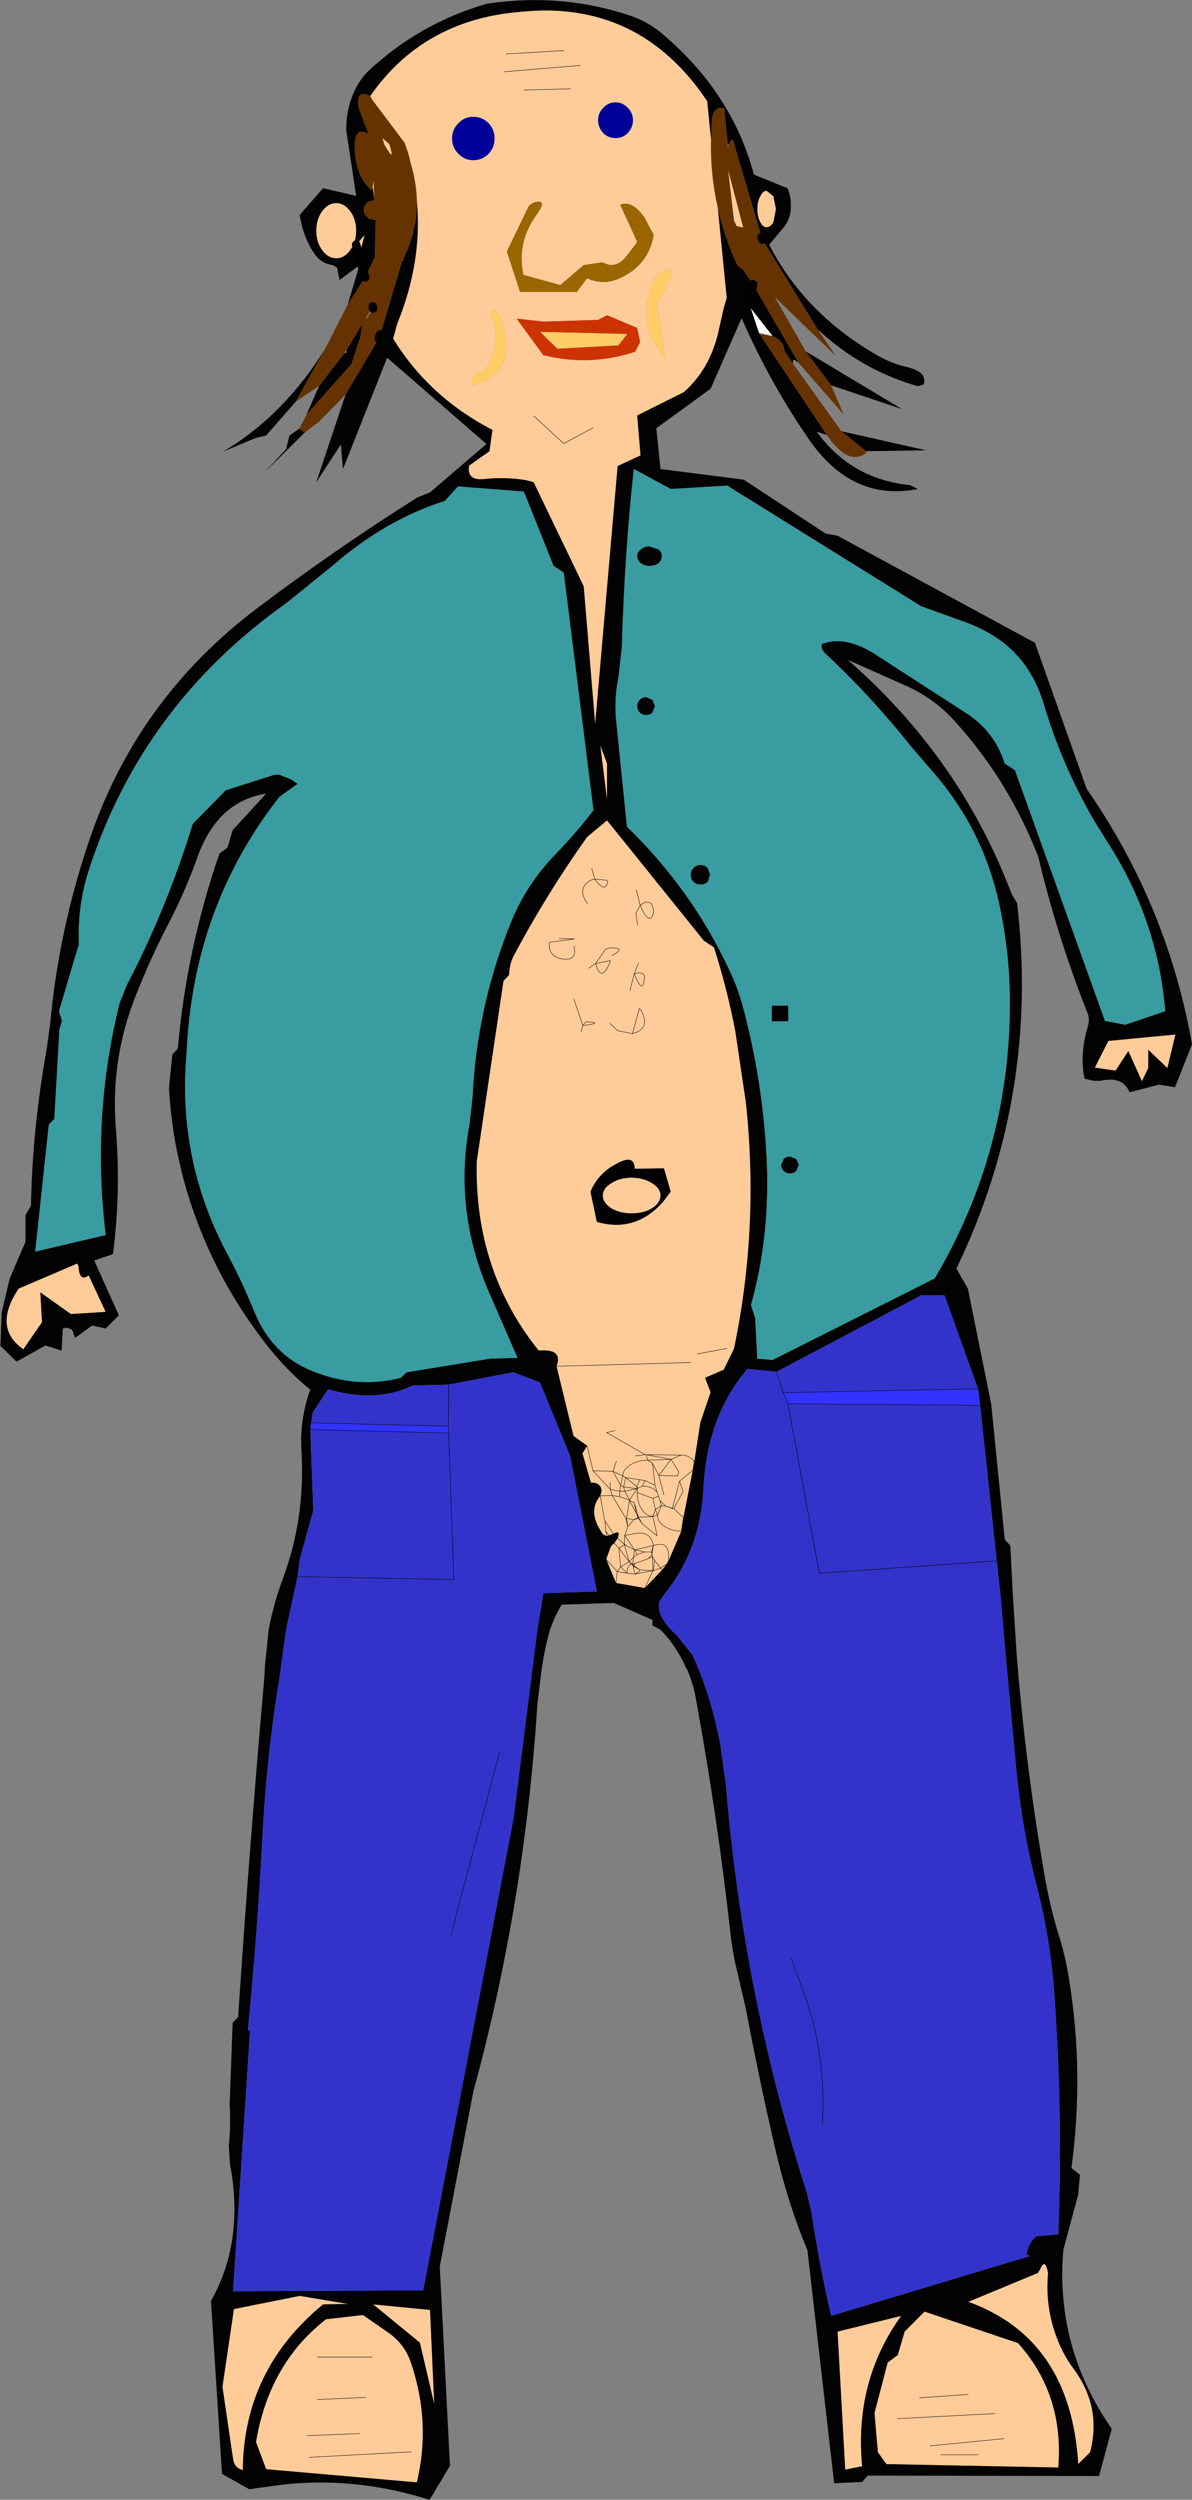 <?xml version="1.0" encoding="UTF-8" standalone="no"?>
<svg xmlns:xlink="http://www.w3.org/1999/xlink" height="294.2px" width="140.4px" xmlns="http://www.w3.org/2000/svg">
  <rect width="100%" height="100%" fill="#808080" stroke="none"/>
  <g transform="matrix(1.0, 0.0, 0.0, 1.0, 53.85, 159.75)">
    <path d="M5.5 -151.3 L14.5 -152.05 5.5 -151.3 M5.75 -153.4 L12.6 -153.8 5.75 -153.4 M7.85 -149.15 L13.35 -149.3 7.85 -149.15 M-11.55 -129.6 L-11.9 -130.95 -10.9 -132.1 -11.55 -129.6 M29.9 -143.35 Q29.8 -139.25 30.7 -135.3 L31.75 -124.7 31.4 -123.5 30.7 -120.4 Q29.65 -116.2 26.7 -113.6 L21.2 -110.85 21.6 -106.15 18.9 -104.9 16.25 -74.5 14.9 -90.75 9.0 -103.0 8.05 -103.25 Q5.5 -103.65 3.0 -103.35 1.1 -103.25 1.4 -104.95 L3.8 -106.65 4.15 -109.15 Q-3.35 -113.05 -7.55 -119.9 L-7.05 -121.7 Q-4.1 -128.9 -4.75 -136.1 -4.8 -138.3 -5.5 -140.6 L-5.8 -141.8 -6.2 -142.95 -10.0 -148.0 -10.25 -148.45 Q-4.0 -157.4 7.35 -158.35 21.4 -159.85 29.45 -147.85 L29.9 -143.35 M31.95 -142.65 L31.9 -142.35 31.85 -142.95 31.95 -142.65 M35.7 -136.65 Q36.0 -137.3 36.45 -137.3 L37.25 -136.65 37.55 -135.15 37.25 -133.6 Q36.9 -133.0 36.45 -133.0 36.0 -133.0 35.7 -133.6 35.35 -134.25 35.35 -135.15 35.35 -136.05 35.7 -136.65 M22.1 -134.1 Q20.6 -136.25 19.2 -135.65 L21.2 -131.3 21.05 -131.05 19.85 -129.5 Q18.65 -128.05 17.2 -128.85 L16.9 -128.85 14.9 -128.55 12.15 -126.2 7.8 -127.4 Q7.0 -131.2 9.3 -134.4 10.8 -136.45 9.0 -135.9 L8.45 -135.55 5.85 -130.15 7.4 -125.4 14.1 -125.4 15.3 -127.0 Q17.25 -126.1 19.25 -127.05 22.55 -128.6 23.15 -132.1 L22.85 -132.65 22.1 -134.1 M23.25 -126.95 Q20.85 -121.45 24.5 -117.75 L23.55 -123.85 25.15 -127.0 Q25.8 -129.1 23.6 -127.3 L23.25 -126.95 M32.9 -133.15 L32.6 -133.8 31.9 -139.8 33.7 -132.95 33.55 -133.0 32.9 -133.15 M20.1 -144.1 Q20.7 -144.75 20.7 -145.6 20.7 -146.45 20.1 -147.05 19.5 -147.7 18.65 -147.7 17.8 -147.7 17.2 -147.05 16.6 -146.45 16.6 -145.6 16.6 -144.75 17.2 -144.1 17.8 -143.5 18.65 -143.5 19.5 -143.5 20.1 -144.1 M3.7 -141.65 Q4.4 -142.4 4.4 -143.45 4.4 -144.5 3.7 -145.25 2.95 -146.0 1.9 -146.0 0.85 -146.0 0.15 -145.25 -0.6 -144.5 -0.6 -143.45 -0.6 -142.4 0.15 -141.65 0.85 -140.9 1.9 -140.9 2.95 -140.9 3.7 -141.65 M16.6 -122.1 L10.15 -121.9 7.0 -122.25 10.15 -117.95 Q15.6 -116.6 20.95 -118.35 L21.55 -119.5 21.2 -121.15 17.65 -122.65 16.6 -122.1 M3.15 -116.1 Q1.35 -115.55 1.8 -114.35 7.45 -115.9 5.05 -122.65 3.6 -124.2 4.2 -122.1 5.15 -118.7 3.15 -116.1 M9.0 -110.8 L12.55 -107.55 16.0 -109.4 12.55 -107.55 9.0 -110.8 M17.65 -69.9 L17.65 -65.6 16.85 -72.05 17.65 -69.9 M15.85 -57.55 L16.2 -56.3 15.7 -56.15 Q14.05 -55.15 15.35 -53.4 14.05 -55.15 15.7 -56.15 L16.2 -56.3 15.85 -57.55 M17.75 -56.0 Q17.45 -54.55 16.2 -56.3 L17.65 -56.15 17.75 -56.0 17.65 -56.15 16.2 -56.3 Q17.45 -54.55 17.75 -56.0 M11.7 1.05 Q12.5 -1.05 9.6 -0.8 2.0 -10.25 2.3 -23.05 L5.45 -44.3 6.1 -45.0 6.15 -45.5 Q6.25 -46.5 6.65 -47.25 10.5 -54.5 15.3 -61.25 L17.65 -63.2 29.05 -49.05 30.25 -48.25 Q31.8 -43.4 32.75 -38.45 L34.0 -30.05 Q35.6 -15.3 32.6 -1.0 L31.4 1.45 29.2 2.4 29.85 4.1 28.65 7.65 27.9 12.45 Q27.9 12.05 27.45 11.8 27.0 11.5 26.35 11.5 L25.2 12.0 23.75 13.9 23.0 12.45 22.45 12.1 25.2 12.0 22.25 11.45 26.35 11.5 22.25 11.45 25.2 12.0 26.1 13.5 25.95 13.95 23.75 13.9 24.35 16.2 23.75 13.9 25.95 13.95 26.1 13.5 25.2 12.0 26.35 11.5 Q27.0 11.5 27.45 11.8 27.9 12.05 27.9 12.45 L27.75 13.3 26.65 18.85 26.4 20.45 24.85 24.05 24.7 24.3 24.15 25.0 22.1 27.15 18.7 26.55 17.55 23.75 18.1 22.25 18.5 21.85 18.9 21.3 19.0 20.9 Q19.15 20.4 18.4 20.75 L17.4 19.25 17.35 19.1 16.85 16.3 18.25 16.25 19.85 18.9 20.1 19.9 19.75 20.95 19.7 20.95 19.75 21.0 19.75 20.95 20.6 20.8 Q22.8 20.25 23.1 22.15 L20.95 22.65 20.9 22.65 20.75 23.55 20.25 24.05 19.7 22.05 19.85 22.1 20.9 22.65 20.95 22.65 22.05 22.9 21.2 23.2 20.9 22.65 21.2 23.2 20.75 23.55 20.7 24.35 20.95 24.25 22.35 23.75 22.55 23.65 22.95 23.2 22.9 22.9 22.85 22.9 22.05 22.9 22.85 22.9 22.9 22.9 22.95 23.2 22.55 23.65 22.35 23.75 20.95 24.25 20.7 24.35 20.75 23.55 21.2 23.2 22.05 22.9 20.95 22.65 20.9 22.65 19.85 22.1 19.7 22.05 20.25 24.05 20.75 23.55 20.9 22.65 19.75 21.0 19.7 21.5 19.7 22.0 19.85 22.1 19.7 22.0 19.7 21.5 19.75 21.0 20.9 22.65 20.95 22.65 23.1 22.15 Q22.8 20.25 20.6 20.8 L19.75 20.95 19.75 21.0 19.7 20.95 19.75 20.95 20.1 19.9 19.85 18.9 18.25 16.25 16.85 16.3 17.35 19.1 17.4 19.25 18.4 20.75 17.85 20.95 17.5 20.45 17.65 21.05 17.5 20.45 17.4 19.25 17.5 20.45 17.85 20.95 17.65 21.05 17.2 20.85 Q15.25 18.2 16.85 16.3 L17.0 15.75 Q16.95 14.7 15.75 14.75 L14.75 11.3 15.3 10.4 13.7 9.25 11.7 1.05 27.5 0.6 11.7 1.05 M21.25 -50.9 L21.05 -52.25 21.55 -53.2 Q22.65 -50.7 23.1 -52.25 L23.15 -52.65 23.0 -53.1 Q22.85 -53.7 22.1 -53.55 L21.55 -53.2 21.1 -55.05 21.55 -53.2 22.1 -53.55 Q22.85 -53.7 23.0 -53.1 L23.15 -52.65 23.1 -52.25 Q22.65 -50.7 21.55 -53.2 L21.05 -52.25 21.25 -50.9 M14.6 -38.3 L14.8 -39.05 Q17.45 -39.4 15.15 -39.5 L14.8 -39.05 13.75 -42.15 14.8 -39.05 15.15 -39.5 Q17.45 -39.4 14.8 -39.05 L14.6 -38.3 M13.75 -48.4 Q14.15 -46.85 12.75 -46.85 10.7 -47.0 10.85 -48.85 L13.85 -49.25 12.0 -49.3 13.85 -49.25 10.85 -48.85 Q10.7 -47.0 12.75 -46.85 14.15 -46.85 13.75 -48.4 M15.5 -45.8 L16.3 -46.35 Q16.95 -44.0 18.0 -46.5 L18.05 -46.7 16.3 -46.35 17.45 -48.0 17.95 -48.2 Q20.05 -48.25 18.25 -47.3 20.05 -48.25 17.95 -48.2 L17.45 -48.0 16.3 -46.35 18.05 -46.7 18.0 -46.5 Q16.95 -44.0 16.3 -46.35 L15.5 -45.8 M20.65 -38.1 Q22.85 -38.7 21.65 -40.85 L21.45 -41.05 20.65 -38.1 18.9 -38.45 18.0 -39.3 18.9 -38.45 20.65 -38.1 21.45 -41.05 21.65 -40.85 Q22.85 -38.7 20.65 -38.1 M21.35 -46.4 L20.85 -45.15 20.35 -43.15 20.85 -45.15 21.35 -46.4 M22.05 -44.8 Q21.95 -42.45 20.85 -45.15 L21.3 -45.25 Q22.1 -45.25 22.05 -44.8 22.1 -45.25 21.3 -45.25 L20.85 -45.15 Q21.95 -42.45 22.05 -44.8 M18.15 -17.55 Q17.15 -18.2 17.15 -19.05 17.15 -19.9 18.15 -20.5 19.15 -21.15 20.55 -21.15 21.95 -21.15 22.95 -20.5 23.95 -19.9 23.95 -19.05 23.95 -18.2 22.95 -17.55 21.95 -16.95 20.55 -16.95 19.15 -16.95 18.15 -17.55 M15.7 -19.5 L16.45 -15.95 Q20.95 -14.65 24.2 -18.25 L25.15 -19.5 24.35 -22.25 20.9 -22.2 Q20.9 -24.0 18.7 -22.75 16.6 -21.65 15.7 -19.5 M31.75 -1.05 L28.25 -0.4 31.75 -1.05 M79.05 -36.05 L77.55 -33.75 75.1 -34.1 76.7 -37.25 84.6 -38.0 83.65 -34.05 81.4 -36.2 81.4 -34.05 80.65 -32.5 79.05 -36.05 M-8.8 -143.5 L-8.0 -142.8 Q-7.2 -140.35 -8.6 -142.75 L-8.8 -143.5 M-9.95 -137.75 L-9.85 -138.55 -9.75 -136.2 -9.95 -137.75 M-12.6 -134.9 Q-11.9 -133.95 -11.9 -132.6 -11.9 -131.25 -12.6 -130.3 -13.3 -129.35 -14.25 -129.35 -15.2 -129.35 -15.9 -130.3 -16.6 -131.25 -16.6 -132.6 -16.6 -133.95 -15.9 -134.9 -15.2 -135.85 -14.25 -135.85 -13.3 -135.85 -12.6 -134.9 M-6.35 -129.3 L-6.4 -129.05 -6.45 -129.15 -6.35 -129.3 M-9.9 -123.45 L-9.95 -123.7 -9.8 -124.05 -9.9 -123.45 M-51.1 -0.95 Q-54.75 -3.5 -51.65 -8.1 L-44.75 -11.05 -44.6 -10.7 Q-44.5 -8.85 -43.4 -9.65 L-41.4 -5.35 -45.5 -5.1 -49.1 -7.65 -48.9 -4.15 -51.1 -0.95 M-16.5 122.65 L-10.75 122.4 -16.5 122.65 M-9.9 111.45 L-3.2 112.1 -2.7 123.2 -4.4 115.95 -9.9 111.45 M-12.85 111.4 L-15.8 111.45 Q-25.15 119.15 -25.25 130.95 -26.25 130.7 -26.4 129.65 L-27.65 121.15 -26.3 112.0 -18.55 110.45 -12.85 111.4 M-15.45 113.2 L-11.1 112.7 -8.0 114.85 Q-6.15 116.2 -5.45 118.3 -3.05 125.35 -4.75 132.4 L-22.5 130.85 -23.7 127.65 Q-22.15 118.4 -15.45 113.2 M-17.4 129.45 L-5.4 128.8 -17.4 129.45 M-17.65 126.9 L-11.5 126.65 -17.65 126.9 M-16.5 117.65 L-10.0 117.65 -16.5 117.65 M21.0 11.6 L22.15 11.45 22.25 11.45 22.45 12.1 Q21.25 12.1 20.4 12.65 19.5 13.2 19.5 13.95 L18.35 13.4 18.75 12.2 18.35 13.4 19.5 13.95 Q19.5 13.2 20.4 12.65 21.25 12.1 22.45 12.1 L22.25 11.45 22.15 11.45 21.0 11.6 M22.45 12.1 L23.0 12.45 23.75 13.9 25.2 12.0 22.45 12.1 M21.8 19.6 L21.3 18.85 21.35 18.8 21.1 18.35 21.3 18.85 21.3 18.95 20.8 19.1 21.3 18.85 20.8 19.1 21.3 18.95 21.3 18.85 21.1 18.35 21.35 18.8 21.3 18.85 21.35 18.8 21.3 18.85 21.8 19.6 21.35 18.8 20.85 17.1 20.3 16.85 20.3 16.8 21.2 15.45 19.75 15.75 19.6 15.25 19.25 15.05 19.5 13.95 19.85 14.15 21.5 14.4 21.15 15.2 21.2 15.45 19.6 15.25 19.85 14.15 21.15 15.2 19.85 14.15 19.6 15.25 21.2 15.45 21.15 15.2 21.5 14.4 19.85 14.15 19.5 13.95 19.25 15.05 19.6 15.25 19.75 15.75 21.2 15.45 20.3 16.8 20.3 16.85 20.85 17.1 21.35 18.8 23.05 18.75 23.05 18.7 Q22.3 18.7 21.75 17.9 21.2 17.05 21.2 15.9 21.2 17.05 21.75 17.9 22.3 18.7 23.05 18.7 L23.05 18.75 21.35 18.8 21.8 19.6 23.55 21.0 23.05 18.75 23.55 21.0 21.8 19.6 M23.6 18.6 L23.35 17.9 23.05 18.7 23.6 18.6 24.05 17.45 24.55 17.5 23.9 16.85 23.7 16.35 23.7 16.3 23.55 15.85 23.3 15.05 23.0 12.45 23.3 15.05 23.55 15.85 23.7 16.3 23.7 16.35 23.9 16.85 24.55 17.5 24.05 17.45 23.6 18.6 Q23.6 19.35 24.45 19.9 25.25 20.45 26.4 20.45 25.25 20.45 24.45 19.9 23.6 19.35 23.6 18.6 L23.05 18.7 23.35 17.9 23.6 18.6 M22.15 14.5 L23.3 15.05 22.15 14.5 21.8 15.1 21.8 15.15 21.8 15.1 21.8 15.15 Q22.6 15.15 23.15 15.5 L23.55 15.85 23.15 15.5 Q22.6 15.15 21.8 15.15 L21.3 15.4 21.15 15.2 21.3 15.4 21.8 15.15 21.8 15.1 22.15 14.5 21.5 14.4 22.15 14.5 M23.9 16.85 L24.05 17.45 23.35 17.9 23.05 16.6 21.2 15.9 21.2 15.45 21.3 15.4 21.2 15.45 21.3 15.4 21.2 15.45 21.2 15.9 23.05 16.6 23.7 16.35 23.7 16.3 23.7 16.35 23.05 16.6 23.35 17.9 24.05 17.45 23.9 16.85 M20.3 16.85 L20.3 16.8 20.3 16.85 21.1 18.35 20.85 17.1 21.1 18.35 20.3 16.85 M25.35 17.75 L26.2 14.55 27.75 13.3 26.2 14.55 26.6 15.8 25.5 17.8 26.65 18.85 25.5 17.8 26.6 15.8 26.2 14.55 25.35 17.75 25.5 17.8 25.4 17.8 25.35 17.75 25.4 17.8 25.5 17.8 25.35 17.75 24.55 17.5 25.4 17.8 24.55 17.5 25.35 17.75 M19.85 18.9 L19.95 18.95 20.1 19.9 19.95 18.95 19.85 18.9 M20.3 16.8 L19.75 15.75 19.15 15.75 19.15 16.4 18.25 16.25 18.05 15.55 16.0 13.35 18.35 13.4 19.25 15.05 19.15 15.75 18.05 15.55 18.0 14.7 18.05 15.55 19.15 15.75 19.25 15.05 18.35 13.4 16.0 13.35 18.05 15.55 18.25 16.25 19.15 16.4 19.15 15.75 19.75 15.75 20.3 16.8 19.95 18.95 20.8 19.1 20.1 19.9 20.8 19.1 19.95 18.95 20.3 16.8 19.15 16.4 20.3 16.8 M18.6 8.6 L17.6 8.85 22.15 11.45 17.6 8.85 18.6 8.6 M23.1 22.15 Q25.0 21.5 24.9 23.6 L24.85 24.05 24.9 23.6 Q25.0 21.5 23.1 22.15 L22.95 23.15 23.0 23.45 23.05 23.5 23.25 23.9 23.1 25.1 23.05 25.1 21.5 25.0 20.8 24.5 20.8 24.6 20.75 24.75 20.75 24.55 20.8 24.6 20.75 24.55 20.75 24.75 20.8 24.6 20.8 24.5 21.5 25.0 23.05 25.1 23.0 23.45 22.55 23.65 23.0 23.45 23.05 25.1 23.1 25.1 23.25 23.9 23.05 23.5 23.0 23.45 22.95 23.2 23.0 23.45 23.05 23.5 23.0 23.45 22.95 23.15 22.95 23.2 22.95 23.15 22.95 22.95 22.9 22.9 23.1 22.15 22.9 22.9 22.95 22.95 22.95 23.15 23.1 22.15 M22.85 22.9 L22.9 22.9 22.85 22.9 M20.95 24.25 L20.8 24.5 20.7 24.45 20.75 24.55 20.55 24.35 20.25 24.05 20.7 24.35 20.7 24.45 20.55 24.35 20.7 24.45 20.7 24.35 20.25 24.05 20.55 24.35 20.75 24.55 20.7 24.45 20.8 24.5 20.95 24.25 M19.7 21.5 L19.7 22.0 18.9 21.3 19.7 22.0 19.7 21.5 M19.7 22.0 L19.7 22.05 19.05 22.45 18.5 21.85 19.05 22.45 19.7 22.05 19.7 22.0 19.7 22.05 19.7 22.0 M20.25 24.05 L19.05 22.45 19.25 24.65 18.85 25.2 17.55 23.75 18.85 25.2 19.25 24.65 19.05 22.45 20.25 24.05 19.25 24.65 20.0 25.4 20.95 25.5 20.75 24.75 20.95 25.5 21.45 25.2 21.5 25.0 20.8 24.6 21.5 25.0 21.45 25.2 20.95 25.5 23.05 25.1 22.1 27.15 23.05 25.1 20.95 25.5 20.0 25.4 18.85 25.2 18.7 26.55 18.85 25.2 20.0 25.4 20.95 25.5 20.0 25.4 19.25 24.65 20.25 24.05 M20.0 25.4 Q20.0 24.95 20.15 24.65 20.3 24.35 20.55 24.35 20.3 24.35 20.15 24.65 20.0 24.95 20.0 25.4 M23.25 23.9 L23.95 24.8 24.7 24.3 23.95 24.8 23.25 23.9 M23.05 25.1 L23.1 25.1 23.95 24.8 24.15 25.0 23.95 24.8 23.1 25.1 23.05 25.1 M16.0 13.35 L15.3 10.4 16.0 13.35 M44.8 114.65 L52.3 112.8 Q46.75 120.5 47.7 130.5 L45.7 130.9 44.8 114.65 M50.7 118.3 L51.9 117.4 52.7 114.65 55.05 112.3 66.05 116.0 Q71.5 122.05 70.8 130.65 L50.55 130.25 49.55 128.85 49.15 124.25 50.7 118.3 M68.7 107.25 Q69.25 105.95 69.6 107.75 69.2 112.1 70.9 116.05 71.55 117.6 72.55 118.95 75.95 123.5 74.55 128.85 L73.15 130.25 Q72.25 115.5 60.2 111.15 L68.4 107.75 68.7 107.25 M56.95 129.15 L61.35 129.15 56.95 129.15 M55.7 128.1 L64.45 127.25 55.7 128.1 M51.85 124.9 L63.35 124.3 51.85 124.9 M54.45 122.45 L60.2 122.05 54.45 122.45" fill="#ffcc99" fill-rule="evenodd" stroke="none"/>
    <path d="M-12.9 -123.9 L-11.5 -128.55 -13.85 -126.8 -14.15 -128.25 -14.65 -128.55 Q-16.1 -128.75 -16.85 -129.95 -18.15 -131.85 -18.55 -134.45 L-15.8 -137.6 -11.9 -136.7 -13.05 -144.3 Q-13.15 -146.8 -12.05 -149.15 -11.4 -150.5 -10.4 -151.45 -4.45 -157.0 3.45 -159.3 12.3 -160.65 20.55 -157.85 22.65 -157.1 24.3 -155.65 32.4 -148.75 34.95 -139.2 L38.9 -137.6 Q39.3 -136.7 39.3 -135.65 39.35 -133.9 38.25 -132.75 L36.75 -130.95 Q40.8 -123.05 49.1 -118.15 50.75 -117.15 52.55 -116.65 55.45 -116.1 54.95 -114.5 L54.25 -114.3 Q47.6 -116.2 42.45 -121.0 L35.95 -131.55 35.85 -131.85 32.55 -143.05 Q32.4 -143.6 32.1 -143.0 L31.95 -142.65 31.85 -142.95 31.45 -147.0 Q30.15 -147.35 30.0 -145.5 L29.9 -143.35 29.45 -147.85 Q21.4 -159.85 7.35 -158.35 -4.0 -157.4 -10.25 -148.45 -11.8 -149.25 -11.65 -147.4 L-11.55 -146.9 -10.45 -144.0 Q-12.2 -145.0 -12.05 -142.15 -11.95 -139.35 -10.45 -137.7 -9.95 -137.05 -9.95 -137.75 L-9.75 -136.2 -10.55 -136.0 -11.0 -135.35 -10.95 -134.6 -10.4 -134.0 -9.6 -133.85 -9.7 -129.45 -10.85 -127.1 -12.9 -123.9 M41.05 -118.4 L52.4 -111.6 44.05 -114.4 41.05 -118.4 M40.2 -117.05 Q39.55 -117.6 39.55 -117.3 L39.55 -116.95 38.55 -118.45 Q38.55 -119.3 37.7 -119.9 L37.15 -120.2 34.6 -123.45 35.55 -120.55 43.55 -108.55 42.35 -108.95 Q46.4 -103.35 53.35 -102.65 L54.25 -102.2 Q46.65 -100.7 41.6 -107.8 36.9 -114.55 33.5 -122.3 L29.85 -114.0 23.45 -109.35 23.95 -104.55 33.75 -103.3 43.4 -96.95 44.8 -96.7 68.05 -84.1 74.15 -66.9 75.0 -65.65 Q83.8 -52.45 86.55 -36.85 L84.55 -31.8 82.65 -32.1 79.2 -31.2 Q78.4 -33.15 75.75 -32.55 L75.0 -32.55 73.9 -32.8 Q73.3 -35.55 74.25 -38.85 74.55 -39.8 74.25 -40.5 70.65 -49.6 68.45 -58.9 65.05 -67.65 58.9 -74.55 56.35 -77.5 52.85 -79.05 49.35 -80.6 46.0 -82.1 59.25 -70.55 65.3 -54.55 L65.95 -53.45 Q68.6 -30.8 58.8 -10.45 L60.15 -8.1 62.9 5.5 64.5 21.45 65.15 22.15 65.45 28.0 65.9 35.0 Q66.95 48.15 69.25 61.35 69.85 64.65 70.75 67.65 71.65 70.4 72.1 73.4 73.85 84.25 72.35 95.4 L73.35 96.2 73.15 98.5 71.4 105.0 Q70.4 116.45 77.1 126.1 L75.6 131.65 48.35 131.6 47.7 132.35 44.4 132.5 41.25 105.05 Q38.9 99.5 37.35 92.65 35.55 84.85 34.0 76.65 L33.0 72.35 Q32.4 69.95 32.15 67.45 30.65 54.1 28.15 40.35 27.8 38.3 27.0 36.55 L27.0 36.65 Q25.9 34.05 23.95 32.05 L23.0 31.55 23.0 30.9 18.45 28.9 12.3 29.1 Q11.5 30.45 10.95 32.0 10.2 34.55 9.85 37.5 L9.45 40.75 Q7.95 64.3 1.9 86.4 L-2.05 107.0 -0.85 130.45 -3.25 134.45 Q-12.15 131.65 -20.85 132.7 L-24.5 133.2 -27.7 131.4 -29.0 111.05 Q-25.05 104.05 -26.75 95.0 L-26.9 92.8 Q-26.65 90.4 -26.8 87.95 L-26.45 78.3 -25.8 77.65 Q-24.5 57.9 -22.7 37.5 L-22.65 36.35 -22.2 32.0 Q-21.6 28.9 -20.5 25.95 -17.85 18.8 -18.35 10.9 -18.55 7.2 -17.3 3.8 -20.8 1.0 -23.95 -3.5 -27.15 -7.95 -29.45 -13.1 -33.4 -22.05 -33.95 -31.7 L-33.55 -35.65 -32.9 -36.35 Q-31.9 -48.0 -28.0 -59.3 L-27.05 -60.0 -26.45 -62.05 -22.5 -66.35 Q-28.25 -65.45 -30.6 -58.85 -32.0 -54.95 -33.85 -51.35 -36.1 -47.05 -37.85 -42.6 -40.85 -35.1 -40.2 -26.95 -39.6 -19.35 -40.55 -12.15 L-42.75 -11.4 -39.85 -4.95 -41.4 -3.4 -43.0 -3.75 -45.0 -2.3 -45.1 -2.55 -45.25 -3.0 -45.4 -3.3 -46.0 -3.5 -46.45 -3.4 -46.6 -0.8 -48.5 -1.4 -51.9 0.5 -53.8 -1.35 -53.65 -5.3 -52.7 -9.3 -50.85 -13.6 -50.85 -16.75 -50.2 -17.85 Q-50.05 -26.8 -48.35 -36.3 L-47.95 -39.2 Q-46.9 -50.5 -43.25 -61.1 -37.65 -77.5 -23.65 -88.1 -14.45 -95.05 -4.7 -101.2 L-3.2 -101.8 3.45 -107.5 -8.25 -117.65 -13.45 -104.55 -13.7 -107.45 -16.6 -103.0 -13.15 -113.3 -9.25 -119.9 -9.05 -120.4 -6.45 -129.15 -6.4 -129.05 -6.35 -129.3 Q-4.7 -132.6 -4.75 -136.1 -4.1 -128.9 -7.05 -121.7 L-7.55 -119.9 Q-3.35 -113.05 4.15 -109.15 L3.8 -106.65 1.4 -104.95 Q1.1 -103.25 3.0 -103.35 5.5 -103.65 8.05 -103.25 L9.0 -103.0 14.9 -90.75 16.25 -74.5 18.9 -104.9 21.6 -106.15 21.2 -110.85 26.7 -113.6 Q29.65 -116.2 30.7 -120.4 L31.4 -123.5 31.75 -124.7 30.7 -135.3 Q31.45 -131.9 32.95 -128.65 33.1 -128.3 33.6 -128.1 L34.85 -126.3 40.2 -117.05 M45.25 -109.0 L55.25 -106.75 48.15 -106.65 45.25 -109.0 M-17.95 -108.85 L-22.65 -104.2 -20.15 -106.9 -19.75 -108.5 -18.6 -109.3 -17.95 -108.85 M-17.75 -110.95 L-16.25 -114.35 -13.2 -118.3 -13.15 -118.15 -13.05 -118.55 -11.15 -121.65 -11.45 -119.95 -12.45 -116.9 -17.75 -110.95 M-19.0 -112.5 L-22.5 -108.5 -23.75 -108.2 -27.55 -106.6 Q-20.3 -110.95 -15.5 -118.8 L-19.0 -112.5 M-11.55 -129.6 L-10.85 -127.1 -11.55 -129.6 -10.9 -132.1 -11.9 -130.95 -11.55 -129.6 M35.7 -136.65 Q35.35 -136.05 35.35 -135.15 35.35 -134.25 35.7 -133.6 36.0 -133.0 36.45 -133.0 36.9 -133.0 37.25 -133.6 L37.55 -135.15 37.25 -136.65 36.45 -137.3 Q36.0 -137.3 35.7 -136.65 M-5.8 -141.8 L-5.5 -140.6 -5.75 -141.35 -5.8 -141.8 M34.85 -126.3 L34.5 -124.55 34.85 -126.3 M0.1 -102.5 L-1.45 -100.8 Q-8.5 -98.55 -14.7 -93.15 L-20.15 -88.75 Q-37.0 -76.8 -43.3 -57.6 -44.75 -53.3 -44.55 -48.65 L-46.9 -40.75 -46.55 -39.6 -46.85 -38.6 -47.45 -28.05 -48.1 -27.4 -49.7 -12.45 -41.4 -14.4 Q-43.1 -28.35 -39.75 -41.75 L-38.9 -43.85 Q-34.2 -52.85 -31.15 -62.8 L-27.25 -66.75 -21.6 -68.55 -21.0 -68.6 -19.5 -68.0 -18.8 -67.5 -20.95 -65.95 Q-30.55 -53.7 -31.75 -37.75 L-32.0 -33.95 Q-32.55 -22.3 -26.95 -11.95 -25.4 -9.05 -24.0 -5.65 -21.95 -0.4 -17.2 1.55 -11.9 3.75 -6.65 2.4 L-5.95 1.75 3.85 0.15 7.1 0.05 3.55 -8.1 Q-0.4 -17.55 1.45 -27.45 L1.8 -30.55 Q2.3 -41.3 6.35 -51.25 8.15 -55.7 11.65 -59.3 14.0 -61.7 16.05 -64.4 L12.55 -92.35 11.35 -93.15 7.85 -101.9 0.1 -102.5 M20.8 -104.55 Q19.7 -94.35 19.4 -83.65 L19.0 -80.05 Q18.5 -77.7 18.7 -75.2 L20.0 -62.45 Q27.6 -55.1 32.0 -45.7 33.05 -43.55 33.7 -41.1 36.0 -32.45 36.45 -23.45 36.9 -14.3 34.6 -6.15 L35.1 -4.65 35.35 0.15 37.15 0.3 56.25 -9.3 Q65.05 -24.2 65.1 -41.55 65.1 -47.6 63.85 -53.3 62.0 -61.95 56.25 -68.65 L53.45 -71.9 Q48.85 -77.7 43.45 -82.75 42.8 -83.3 42.95 -83.95 45.55 -85.0 49.0 -82.9 L60.15 -75.7 Q63.3 -73.6 64.5 -69.9 L65.7 -69.1 76.3 -39.6 78.7 -39.15 83.4 -40.75 Q82.5 -51.55 76.55 -60.7 L75.0 -63.2 Q71.2 -69.75 69.05 -77.0 67.7 -81.45 64.35 -84.1 62.1 -85.8 59.35 -86.7 L54.65 -88.4 31.8 -102.6 25.15 -102.2 20.8 -104.55 M23.0 -75.9 Q22.7 -75.6 22.25 -75.6 21.8 -75.6 21.5 -75.9 21.2 -76.2 21.2 -76.65 21.2 -77.1 21.5 -77.4 21.8 -77.7 22.25 -77.7 L23.0 -77.4 23.3 -76.65 23.0 -75.9 M22.65 -95.45 L23.7 -95.1 Q24.1 -94.8 24.1 -94.3 24.1 -93.8 23.7 -93.45 23.25 -93.15 22.65 -93.15 22.05 -93.15 21.65 -93.45 21.2 -93.8 21.2 -94.3 21.2 -94.8 21.65 -95.1 22.05 -95.45 22.65 -95.45 M17.65 -69.9 L16.85 -72.05 17.65 -65.6 17.65 -69.9 M27.9 12.45 L28.65 7.65 29.85 4.1 29.2 2.4 31.4 1.45 32.6 -1.0 Q35.6 -15.3 34.0 -30.05 L32.75 -38.45 Q31.8 -43.4 30.25 -48.25 L29.05 -49.05 17.65 -63.2 15.3 -61.25 Q10.5 -54.5 6.65 -47.25 6.25 -46.5 6.15 -45.5 L6.1 -45.0 5.45 -44.3 2.3 -23.05 Q2.0 -10.25 9.6 -0.8 12.5 -1.05 11.7 1.05 L13.7 9.25 15.3 10.4 14.75 11.3 15.75 14.75 Q16.95 14.7 17.0 15.75 L16.85 16.3 Q15.25 18.2 17.2 20.85 L17.65 21.05 18.1 22.25 17.65 21.05 17.85 20.95 18.4 20.75 Q19.15 20.4 19.0 20.9 L18.9 21.3 18.5 21.85 17.85 20.95 18.5 21.85 18.1 22.25 17.55 23.75 18.7 26.55 22.1 27.15 24.15 25.0 24.7 24.3 24.85 24.05 26.4 20.45 26.65 18.85 27.75 13.3 27.9 12.45 M27.85 -55.95 Q27.5 -56.3 27.5 -56.8 27.5 -57.3 27.85 -57.6 28.15 -57.95 28.65 -57.95 29.15 -57.95 29.5 -57.6 L29.8 -56.8 29.5 -55.95 Q29.15 -55.65 28.65 -55.65 28.15 -55.65 27.85 -55.95 M39.0 -41.4 L39.0 -39.55 37.05 -39.55 37.05 -41.4 39.0 -41.4 M39.2 -23.65 L39.95 -23.35 40.25 -22.65 39.95 -21.95 Q39.65 -21.65 39.2 -21.65 38.75 -21.65 38.45 -21.95 38.15 -22.25 38.15 -22.65 L38.45 -23.35 Q38.75 -23.65 39.2 -23.65 M79.05 -36.05 L80.65 -32.5 81.4 -34.05 81.4 -36.2 83.65 -34.05 84.6 -38.0 76.7 -37.25 75.1 -34.1 77.55 -33.75 79.05 -36.05 M61.35 3.7 L57.4 -7.3 54.65 -7.3 37.6 1.7 34.2 1.35 Q29.4 6.95 29.0 15.5 28.65 22.7 24.3 28.0 L23.8 28.75 Q23.4 30.5 25.9 32.75 L27.7 35.0 28.2 36.1 Q30.05 40.55 31.0 45.6 L31.65 50.3 Q33.65 74.9 41.2 98.35 L41.75 100.75 Q42.65 106.8 44.05 112.8 L67.5 105.75 Q66.95 105.65 67.1 105.25 67.4 104.2 68.15 103.45 L70.8 103.2 Q71.35 89.2 70.35 75.15 69.9 68.55 68.3 62.35 66.5 55.45 65.85 48.4 L64.6 35.0 64.0 28.0 63.55 24.0 63.55 23.95 61.6 5.65 61.35 3.7 M62.9 5.5 L61.6 5.65 62.9 5.5 M-12.6 -134.9 Q-13.3 -135.85 -14.25 -135.85 -15.2 -135.85 -15.9 -134.9 -16.6 -133.95 -16.6 -132.6 -16.6 -131.25 -15.9 -130.3 -15.2 -129.35 -14.25 -129.35 -13.3 -129.35 -12.6 -130.3 -11.9 -131.25 -11.9 -132.6 -11.9 -133.95 -12.6 -134.9 M-51.1 -0.95 L-48.9 -4.15 -49.1 -7.65 -45.5 -5.1 -41.4 -5.35 -43.4 -9.65 Q-44.5 -8.85 -44.6 -10.7 L-44.75 -11.05 -51.65 -8.1 Q-54.75 -3.5 -51.1 -0.95 M-18.8 25.8 L-20.15 32.0 -20.9 37.5 Q-22.45 46.85 -22.95 56.6 -23.55 67.95 -24.65 79.15 L-24.4 79.25 -26.4 109.9 -4.0 109.8 6.65 54.2 9.45 32.0 10.15 27.75 16.45 27.55 13.3 11.6 9.75 2.95 6.6 1.75 -1.0 3.2 -5.2 3.3 Q-9.55 5.4 -15.2 3.75 L-17.0 6.45 -17.2 7.7 -17.3 8.5 -16.95 18.0 -18.55 23.8 -18.8 25.8 M-15.45 113.2 Q-22.15 118.4 -23.7 127.65 L-22.5 130.85 -4.75 132.4 Q-3.05 125.35 -5.45 118.3 -6.15 116.2 -8.0 114.85 L-11.1 112.7 -15.45 113.2 M-12.85 111.4 L-18.55 110.45 -26.3 112.0 -27.65 121.15 -26.4 129.65 Q-26.25 130.7 -25.25 130.95 -25.15 119.15 -15.8 111.45 L-12.85 111.4 M-9.9 111.45 L-4.4 115.95 -2.7 123.2 -3.2 112.1 -9.9 111.45 M37.15 0.3 L37.6 1.7 37.15 0.3 M18.4 20.75 L18.9 21.3 18.4 20.75 M68.7 107.25 L68.4 107.75 60.2 111.15 Q72.25 115.5 73.15 130.25 L74.55 128.85 Q75.95 123.5 72.55 118.95 71.55 117.6 70.9 116.05 69.2 112.1 69.6 107.75 69.25 105.95 68.7 107.25 M50.7 118.3 L49.15 124.25 49.55 128.85 50.55 130.25 70.8 130.65 Q71.5 122.05 66.05 116.0 L55.05 112.3 52.7 114.65 51.9 117.4 50.7 118.3 M44.8 114.65 L45.7 130.9 47.7 130.5 Q46.75 120.5 52.3 112.8 L44.8 114.65" fill="#020202" fill-rule="evenodd" stroke="none"/>
    <path d="M42.45 -121.0 L44.65 -117.8 37.4 -124.8 41.05 -118.4 44.05 -114.4 45.5 -111.0 40.2 -117.05 34.85 -126.3 33.6 -128.1 Q33.1 -128.3 32.95 -128.65 31.45 -131.9 30.7 -135.3 29.8 -139.25 29.9 -143.35 L30.0 -145.5 Q30.15 -147.35 31.45 -147.0 L31.85 -142.95 31.9 -142.35 31.95 -142.65 32.1 -143.0 Q32.4 -143.6 32.55 -143.05 L35.85 -131.85 35.95 -131.55 42.45 -121.0 M39.55 -116.95 L45.25 -109.0 48.15 -106.65 48.2 -106.45 Q46.05 -104.85 43.55 -108.55 L35.55 -120.55 37.15 -120.2 37.7 -119.9 Q38.55 -119.3 38.55 -118.45 L39.55 -116.95 M-13.15 -113.3 L-16.3 -110.1 -17.95 -108.85 -18.6 -109.3 -17.75 -110.95 -12.45 -116.9 -11.45 -119.95 -11.15 -121.65 -13.05 -118.55 -13.2 -118.3 -16.25 -114.35 -19.0 -112.5 -15.5 -118.8 -12.9 -123.9 -10.85 -127.1 -9.7 -129.45 -9.6 -133.85 -10.4 -134.0 -10.95 -134.6 -11.0 -135.35 -10.55 -136.0 -9.75 -136.2 -9.85 -138.55 -9.95 -137.75 Q-9.95 -137.05 -10.45 -137.7 -11.95 -139.35 -12.05 -142.15 -12.2 -145.0 -10.45 -144.0 L-11.55 -146.9 -11.65 -147.4 Q-11.8 -149.25 -10.25 -148.45 L-10.0 -148.0 -6.2 -142.95 -5.8 -141.8 -5.75 -141.35 -5.5 -140.6 Q-4.8 -138.3 -4.75 -136.1 -4.7 -132.6 -6.35 -129.3 L-6.45 -129.15 -9.05 -120.4 -9.25 -119.9 -13.15 -113.3 M32.9 -133.15 L33.55 -133.0 33.7 -132.95 31.9 -139.8 32.6 -133.8 32.9 -133.15 M-8.8 -143.5 L-8.6 -142.75 Q-7.2 -140.35 -8.0 -142.8 L-8.8 -143.5 M-9.9 -123.45 L-9.8 -124.05 -9.95 -123.7 -10.65 -122.5 -10.8 -122.05 -9.9 -123.45" fill="#663300" fill-rule="evenodd" stroke="none"/>
    <path d="M22.1 -134.1 L22.85 -132.65 23.15 -132.1 Q22.55 -128.6 19.25 -127.05 17.25 -126.1 15.3 -127.0 L14.1 -125.4 7.4 -125.4 5.85 -130.15 8.45 -135.55 9.0 -135.9 Q10.8 -136.45 9.3 -134.4 7.0 -131.2 7.8 -127.4 L12.15 -126.2 14.9 -128.55 16.9 -128.85 17.2 -128.85 Q18.65 -128.05 19.85 -129.5 L21.05 -131.05 21.2 -131.3 19.2 -135.65 Q20.6 -136.25 22.1 -134.1" fill="#996600" fill-rule="evenodd" stroke="none"/>
    <path d="M23.25 -126.95 L23.6 -127.3 Q25.8 -129.1 25.15 -127.0 L23.55 -123.85 24.5 -117.75 Q20.85 -121.45 23.25 -126.95 M20.05 -120.45 L19.0 -119.1 11.8 -118.7 9.75 -120.7 20.05 -120.45 M3.15 -116.1 Q5.15 -118.7 4.2 -122.1 3.6 -124.2 5.05 -122.65 7.45 -115.9 1.8 -114.35 1.35 -115.55 3.15 -116.1" fill="#ffcc66" fill-rule="evenodd" stroke="none"/>
    <path d="M3.7 -141.65 Q2.95 -140.9 1.9 -140.9 0.85 -140.9 0.15 -141.65 -0.6 -142.4 -0.6 -143.45 -0.6 -144.5 0.15 -145.25 0.85 -146.0 1.9 -146.0 2.95 -146.0 3.7 -145.25 4.4 -144.5 4.4 -143.45 4.4 -142.4 3.7 -141.65 M20.1 -144.1 Q19.5 -143.5 18.65 -143.5 17.8 -143.5 17.2 -144.1 16.6 -144.75 16.6 -145.6 16.6 -146.45 17.2 -147.05 17.8 -147.7 18.65 -147.7 19.5 -147.7 20.1 -147.05 20.7 -146.45 20.7 -145.6 20.7 -144.75 20.1 -144.1" fill="#000099" fill-rule="evenodd" stroke="none"/>
    <path d="M20.05 -120.45 L9.75 -120.7 11.8 -118.7 19.0 -119.1 20.05 -120.45 M16.6 -122.1 L17.65 -122.65 21.2 -121.15 21.55 -119.5 20.95 -118.35 Q15.6 -116.6 10.15 -117.95 L7.0 -122.25 10.15 -121.9 16.6 -122.1" fill="#cc3300" fill-rule="evenodd" stroke="none"/>
    <path d="M0.1 -102.5 L7.85 -101.9 11.35 -93.15 12.55 -92.35 16.05 -64.4 Q14.0 -61.7 11.65 -59.3 8.15 -55.7 6.35 -51.25 2.3 -41.3 1.8 -30.55 L1.45 -27.45 Q-0.4 -17.55 3.55 -8.1 L7.1 0.05 3.85 0.15 -5.95 1.75 -6.65 2.4 Q-11.9 3.75 -17.2 1.55 -21.95 -0.4 -24.0 -5.65 -25.4 -9.05 -26.95 -11.95 -32.55 -22.3 -32.0 -33.95 L-31.75 -37.75 Q-30.55 -53.7 -20.95 -65.95 L-18.8 -67.5 -19.5 -68.0 -21.0 -68.6 -21.6 -68.55 -27.25 -66.75 -31.15 -62.8 Q-34.2 -52.85 -38.9 -43.85 L-39.75 -41.75 Q-43.1 -28.35 -41.4 -14.4 L-49.7 -12.45 -48.1 -27.4 -47.45 -28.05 -46.85 -38.6 -46.55 -39.6 -46.9 -40.75 -44.55 -48.65 Q-44.75 -53.3 -43.3 -57.6 -37.0 -76.8 -20.15 -88.75 L-14.7 -93.15 Q-8.5 -98.55 -1.45 -100.8 L0.1 -102.5 M20.8 -104.55 L25.15 -102.2 31.8 -102.6 54.65 -88.4 59.35 -86.7 Q62.1 -85.8 64.35 -84.1 67.7 -81.45 69.05 -77.0 71.2 -69.75 75.0 -63.2 L76.55 -60.7 Q82.5 -51.55 83.4 -40.75 L78.7 -39.15 76.3 -39.6 65.7 -69.1 64.5 -69.9 Q63.3 -73.6 60.15 -75.7 L49.0 -82.9 Q45.55 -85.0 42.95 -83.95 42.8 -83.3 43.45 -82.75 48.85 -77.7 53.45 -71.9 L56.25 -68.65 Q62.0 -61.95 63.85 -53.3 65.1 -47.6 65.1 -41.55 65.05 -24.2 56.25 -9.3 L37.15 0.3 35.35 0.15 35.1 -4.65 34.6 -6.15 Q36.9 -14.3 36.45 -23.45 36.0 -32.45 33.7 -41.1 33.05 -43.55 32.0 -45.7 27.6 -55.1 20.0 -62.45 L18.7 -75.2 Q18.5 -77.7 19.0 -80.05 L19.4 -83.65 Q19.7 -94.35 20.8 -104.55 M22.65 -95.45 Q22.05 -95.45 21.65 -95.1 21.2 -94.8 21.2 -94.3 21.2 -93.8 21.65 -93.45 22.05 -93.15 22.65 -93.15 23.25 -93.15 23.7 -93.45 24.1 -93.8 24.1 -94.3 24.1 -94.8 23.7 -95.1 L22.65 -95.45 M23.0 -75.9 L23.3 -76.65 23.0 -77.4 22.25 -77.7 Q21.8 -77.7 21.5 -77.4 21.2 -77.1 21.2 -76.65 21.2 -76.2 21.5 -75.9 21.8 -75.6 22.25 -75.6 22.7 -75.6 23.0 -75.9 M27.85 -55.95 Q28.15 -55.65 28.65 -55.65 29.15 -55.65 29.5 -55.95 L29.8 -56.8 29.5 -57.6 Q29.15 -57.95 28.65 -57.95 28.15 -57.95 27.85 -57.6 27.5 -57.3 27.5 -56.8 27.5 -56.3 27.85 -55.95 M39.0 -41.4 L37.05 -41.4 37.05 -39.55 39.0 -39.55 39.0 -41.4 M39.2 -23.65 Q38.75 -23.65 38.45 -23.35 L38.15 -22.65 Q38.15 -22.25 38.45 -21.95 38.75 -21.65 39.2 -21.65 39.65 -21.65 39.95 -21.95 L40.25 -22.65 39.95 -23.35 39.2 -23.65" fill="#389ca0" fill-rule="evenodd" stroke="none"/>
    <path d="M37.15 -120.2 L35.55 -120.55 34.6 -123.45 37.15 -120.2" fill="#fbfbfb" fill-rule="evenodd" stroke="none"/>
    <path d="M18.15 -17.55 Q19.15 -16.95 20.55 -16.95 21.95 -16.95 22.95 -17.55 23.95 -18.2 23.95 -19.05 23.95 -19.9 22.95 -20.5 21.95 -21.15 20.55 -21.15 19.15 -21.15 18.15 -20.5 17.15 -19.9 17.15 -19.05 17.15 -18.2 18.15 -17.55 M15.7 -19.5 Q16.6 -21.65 18.7 -22.75 20.9 -24.0 20.9 -22.2 L24.35 -22.25 25.15 -19.5 24.2 -18.25 Q20.95 -14.65 16.45 -15.95 L15.7 -19.5" fill="#010101" fill-rule="evenodd" stroke="none"/>
    <path d="M37.6 1.7 L54.65 -7.3 57.4 -7.3 61.35 3.7 38.4 4.15 37.6 1.7 38.4 4.15 38.95 5.45 61.6 5.65 63.55 23.95 63.55 24.0 64.0 28.0 64.6 35.0 65.85 48.4 Q66.5 55.45 68.3 62.35 69.9 68.55 70.35 75.15 71.35 89.2 70.8 103.2 L68.15 103.45 Q67.4 104.2 67.1 105.25 66.95 105.65 67.5 105.75 L44.05 112.8 Q42.65 106.8 41.75 100.75 L41.2 98.35 Q33.65 74.9 31.65 50.3 L31.0 45.6 Q30.05 40.55 28.2 36.1 L27.7 35.0 25.9 32.75 Q23.4 30.5 23.8 28.75 L24.3 28.0 Q28.65 22.7 29.0 15.5 29.4 6.95 34.2 1.35 L37.6 1.7 M-1.05 8.1 L-1.0 3.2 -1.05 8.1 -17.2 7.7 -17.0 6.45 -15.2 3.75 Q-9.55 5.4 -5.2 3.3 L-1.0 3.2 6.6 1.75 9.75 2.95 13.3 11.6 16.45 27.55 10.15 27.75 9.45 32.0 6.65 54.2 -4.0 109.8 -26.4 109.9 -24.4 79.25 -24.65 79.15 Q-23.55 67.95 -22.95 56.6 -22.45 46.85 -20.9 37.5 L-20.15 32.0 -18.8 25.8 -18.55 23.8 -16.95 18.0 -17.3 8.5 -1.0 8.9 -1.05 8.1 M-18.8 25.8 L-0.4 26.15 -1.0 8.9 -0.4 26.15 -18.8 25.8 M63.55 23.95 L42.65 25.4 38.95 5.45 42.65 25.4 63.55 23.95 M39.35 70.75 L40.7 74.4 Q43.55 82.0 43.0 90.25 43.55 82.0 40.7 74.4 L39.35 70.75 M5.0 46.45 L-0.75 68.0 5.0 46.45" fill="#3333cc" fill-rule="evenodd" stroke="none"/>
    <path d="M-13.05 -118.55 L-13.15 -118.15 -13.2 -118.3 -13.05 -118.55" fill="#fdfdfd" fill-rule="evenodd" stroke="none"/>
    <path d="M38.4 4.15 L61.35 3.7 61.6 5.65 38.95 5.45 38.4 4.15 M-1.05 8.1 L-1.0 8.9 -17.3 8.5 -17.2 7.7 -1.05 8.1" fill="#3333ff" fill-rule="evenodd" stroke="none"/>
    <path d="M13.35 -149.3 L7.85 -149.15 M12.6 -153.8 L5.75 -153.4 M14.5 -152.05 L5.5 -151.3 M16.0 -109.4 L12.55 -107.55 9.0 -110.8 M17.75 -56.0 L17.65 -56.15 16.2 -56.3 Q17.45 -54.55 17.75 -56.0 M15.35 -53.4 Q14.05 -55.15 15.7 -56.15 L16.2 -56.3 15.85 -57.55 M11.7 1.05 L27.5 0.6 M21.1 -55.05 L21.55 -53.2 22.1 -53.55 Q22.85 -53.7 23.0 -53.1 L23.15 -52.65 23.1 -52.25 Q22.65 -50.7 21.55 -53.2 L21.05 -52.25 21.25 -50.9 M22.05 -44.8 Q22.1 -45.25 21.3 -45.25 L20.85 -45.15 Q21.95 -42.45 22.05 -44.8 M20.35 -43.15 L20.85 -45.15 21.35 -46.4 M18.0 -39.3 L18.9 -38.45 20.65 -38.1 21.45 -41.05 21.65 -40.85 Q22.85 -38.7 20.65 -38.1 M18.25 -47.3 Q20.05 -48.25 17.95 -48.2 L17.45 -48.0 16.3 -46.35 18.05 -46.7 18.0 -46.5 Q16.95 -44.0 16.3 -46.35 L15.5 -45.8 M12.0 -49.3 L13.85 -49.25 10.85 -48.85 Q10.7 -47.0 12.75 -46.85 14.15 -46.85 13.75 -48.4 M13.75 -42.15 L14.8 -39.05 15.15 -39.5 Q17.45 -39.4 14.8 -39.05 L14.6 -38.3 M28.25 -0.4 L31.75 -1.05 M37.6 1.7 L38.4 4.15 61.35 3.7 M61.6 5.65 L62.9 5.5 M-1.0 3.2 L-1.05 8.1 -1.0 8.9 -0.4 26.15 -18.8 25.8 M-17.2 7.7 L-1.05 8.1 M-1.0 8.9 L-17.3 8.5 M-10.75 122.4 L-16.5 122.65 M-10.0 117.65 L-16.5 117.65 M-11.5 126.65 L-17.65 126.9 M-5.4 128.8 L-17.4 129.45 M63.55 23.95 L63.55 24.0 M37.6 1.7 L37.15 0.3 M38.95 5.45 L42.65 25.4 63.55 23.95 M38.4 4.15 L38.95 5.45 61.6 5.65 M18.75 12.2 L18.35 13.4 19.5 13.95 Q19.5 13.2 20.4 12.65 21.25 12.1 22.45 12.1 L22.25 11.45 22.15 11.45 21.0 11.6 M25.2 12.0 L26.35 11.5 22.25 11.45 25.2 12.0 26.1 13.5 25.95 13.95 23.75 13.9 24.35 16.2 M22.45 12.1 L23.0 12.45 23.75 13.9 25.2 12.0 22.45 12.1 M26.35 11.5 Q27.0 11.5 27.45 11.8 27.9 12.05 27.9 12.45 L27.75 13.3 26.2 14.55 26.6 15.8 25.5 17.8 26.65 18.85 26.4 20.45 Q25.25 20.45 24.45 19.9 23.6 19.35 23.6 18.6 L23.05 18.7 23.35 17.9 23.6 18.6 24.05 17.45 23.9 16.85 24.55 17.5 24.05 17.45 23.35 17.9 23.05 16.6 23.7 16.35 23.7 16.3 23.7 16.35 23.9 16.85 M24.85 24.05 L24.7 24.3 23.95 24.8 23.25 23.9 23.05 23.5 23.0 23.45 22.95 23.2 22.9 22.9 22.85 22.9 22.05 22.9 20.95 22.65 20.9 22.65 21.2 23.2 20.75 23.55 20.7 24.35 20.95 24.25 22.35 23.75 22.55 23.65 22.95 23.2 22.95 23.15 22.95 22.95 22.9 22.9 22.85 22.9 M18.1 22.25 L17.65 21.05 17.5 20.45 17.4 19.25 18.4 20.75 18.9 21.3 19.7 22.0 19.7 21.5 19.7 22.0 19.85 22.1 19.7 22.05 20.25 24.05 20.75 23.55 20.9 22.65 19.75 21.0 19.7 21.5 M25.35 17.75 L25.4 17.8 25.5 17.8 25.35 17.75 24.55 17.5 25.4 17.8 M26.2 14.55 L25.35 17.75 M23.0 12.45 L23.3 15.05 23.55 15.85 23.7 16.3 M21.2 15.45 L21.3 15.4 21.2 15.45 21.2 15.9 23.05 16.6 M21.15 15.2 L19.85 14.15 19.6 15.25 21.2 15.45 21.15 15.2 21.5 14.4 19.85 14.15 19.5 13.95 19.25 15.05 19.6 15.25 19.75 15.75 21.2 15.45 20.3 16.8 20.3 16.85 20.85 17.1 21.35 18.8 23.05 18.75 23.05 18.7 Q22.3 18.7 21.75 17.9 21.2 17.05 21.2 15.9 M23.55 15.85 L23.15 15.5 Q22.6 15.15 21.8 15.15 L21.3 15.4 21.15 15.2 M21.8 15.15 L21.8 15.1 21.8 15.15 M21.8 15.1 L22.15 14.5 21.5 14.4 M20.3 16.85 L21.1 18.35 20.85 17.1 M20.3 16.8 L20.3 16.85 M23.3 15.05 L22.15 14.5 M21.35 18.8 L21.8 19.6 23.55 21.0 23.05 18.75 M21.3 18.85 L20.8 19.1 21.3 18.95 21.3 18.85 21.1 18.35 21.35 18.8 21.3 18.85 21.35 18.8 M21.3 18.85 L21.8 19.6 M21.2 23.2 L22.05 22.9 M20.9 22.65 L19.85 22.1 M20.9 22.65 L20.95 22.65 23.1 22.15 Q22.8 20.25 20.6 20.8 L19.75 20.95 19.75 21.0 19.7 20.95 19.75 20.95 20.1 19.9 19.85 18.9 18.25 16.25 16.85 16.3 17.35 19.1 17.4 19.25 M20.55 24.35 L20.7 24.45 20.7 24.35 20.25 24.05 20.55 24.35 20.75 24.55 20.7 24.45 20.8 24.5 20.95 24.25 M20.8 24.6 L20.75 24.55 20.75 24.75 20.8 24.6 20.8 24.5 21.5 25.0 23.05 25.1 23.0 23.45 22.55 23.65 M22.95 23.15 L23.1 22.15 22.9 22.9 M23.05 25.1 L23.1 25.1 23.25 23.9 M23.05 23.5 L23.0 23.45 22.95 23.15 M24.85 24.05 L24.9 23.6 Q25.0 21.5 23.1 22.15 M22.15 11.45 L17.6 8.85 18.6 8.6 M18.0 14.7 L18.05 15.55 19.15 15.75 19.25 15.05 18.35 13.4 16.0 13.35 18.05 15.55 18.25 16.25 19.15 16.4 19.15 15.75 19.75 15.75 20.3 16.8 19.15 16.4 M20.1 19.9 L19.95 18.95 19.85 18.9 M17.85 20.95 L18.5 21.85 19.05 22.45 19.7 22.05 19.7 22.0 19.7 22.05 M17.55 23.75 L18.85 25.2 19.25 24.65 19.05 22.45 20.25 24.05 19.25 24.65 20.0 25.4 18.85 25.2 18.7 26.55 M17.85 20.95 L17.5 20.45 M15.3 10.4 L16.0 13.35 M22.1 27.15 L23.05 25.1 20.95 25.5 20.0 25.4 20.95 25.5 21.45 25.2 21.5 25.0 20.8 24.6 M24.15 25.0 L23.95 24.8 23.1 25.1 23.05 25.1 M20.75 24.75 L20.95 25.5 M20.1 19.9 L20.8 19.1 19.95 18.95 20.3 16.8 M20.55 24.35 Q20.3 24.35 20.15 24.65 20.0 24.95 20.0 25.4 M43.0 90.25 Q43.55 82.0 40.7 74.4 L39.35 70.75 M60.2 122.05 L54.45 122.45 M63.35 124.3 L51.85 124.9 M64.45 127.25 L55.7 128.1 M61.35 129.15 L56.95 129.15 M-0.75 68.0 L5.0 46.45" fill="none" stroke="#000000" stroke-linecap="round" stroke-linejoin="round" stroke-width="0.05"/>
    <path d="M-10.85 -127.1 L-11.55 -129.6 -11.9 -130.95 M35.85 -131.85 L35.95 -131.55 M34.5 -124.55 L34.85 -126.3 M-9.05 -120.4 L-9.25 -119.9 M-9.95 -123.7 L-9.9 -123.45" fill="none" stroke="#000000" stroke-linecap="round" stroke-linejoin="round" stroke-width="1.0"/>
  </g>
</svg>
